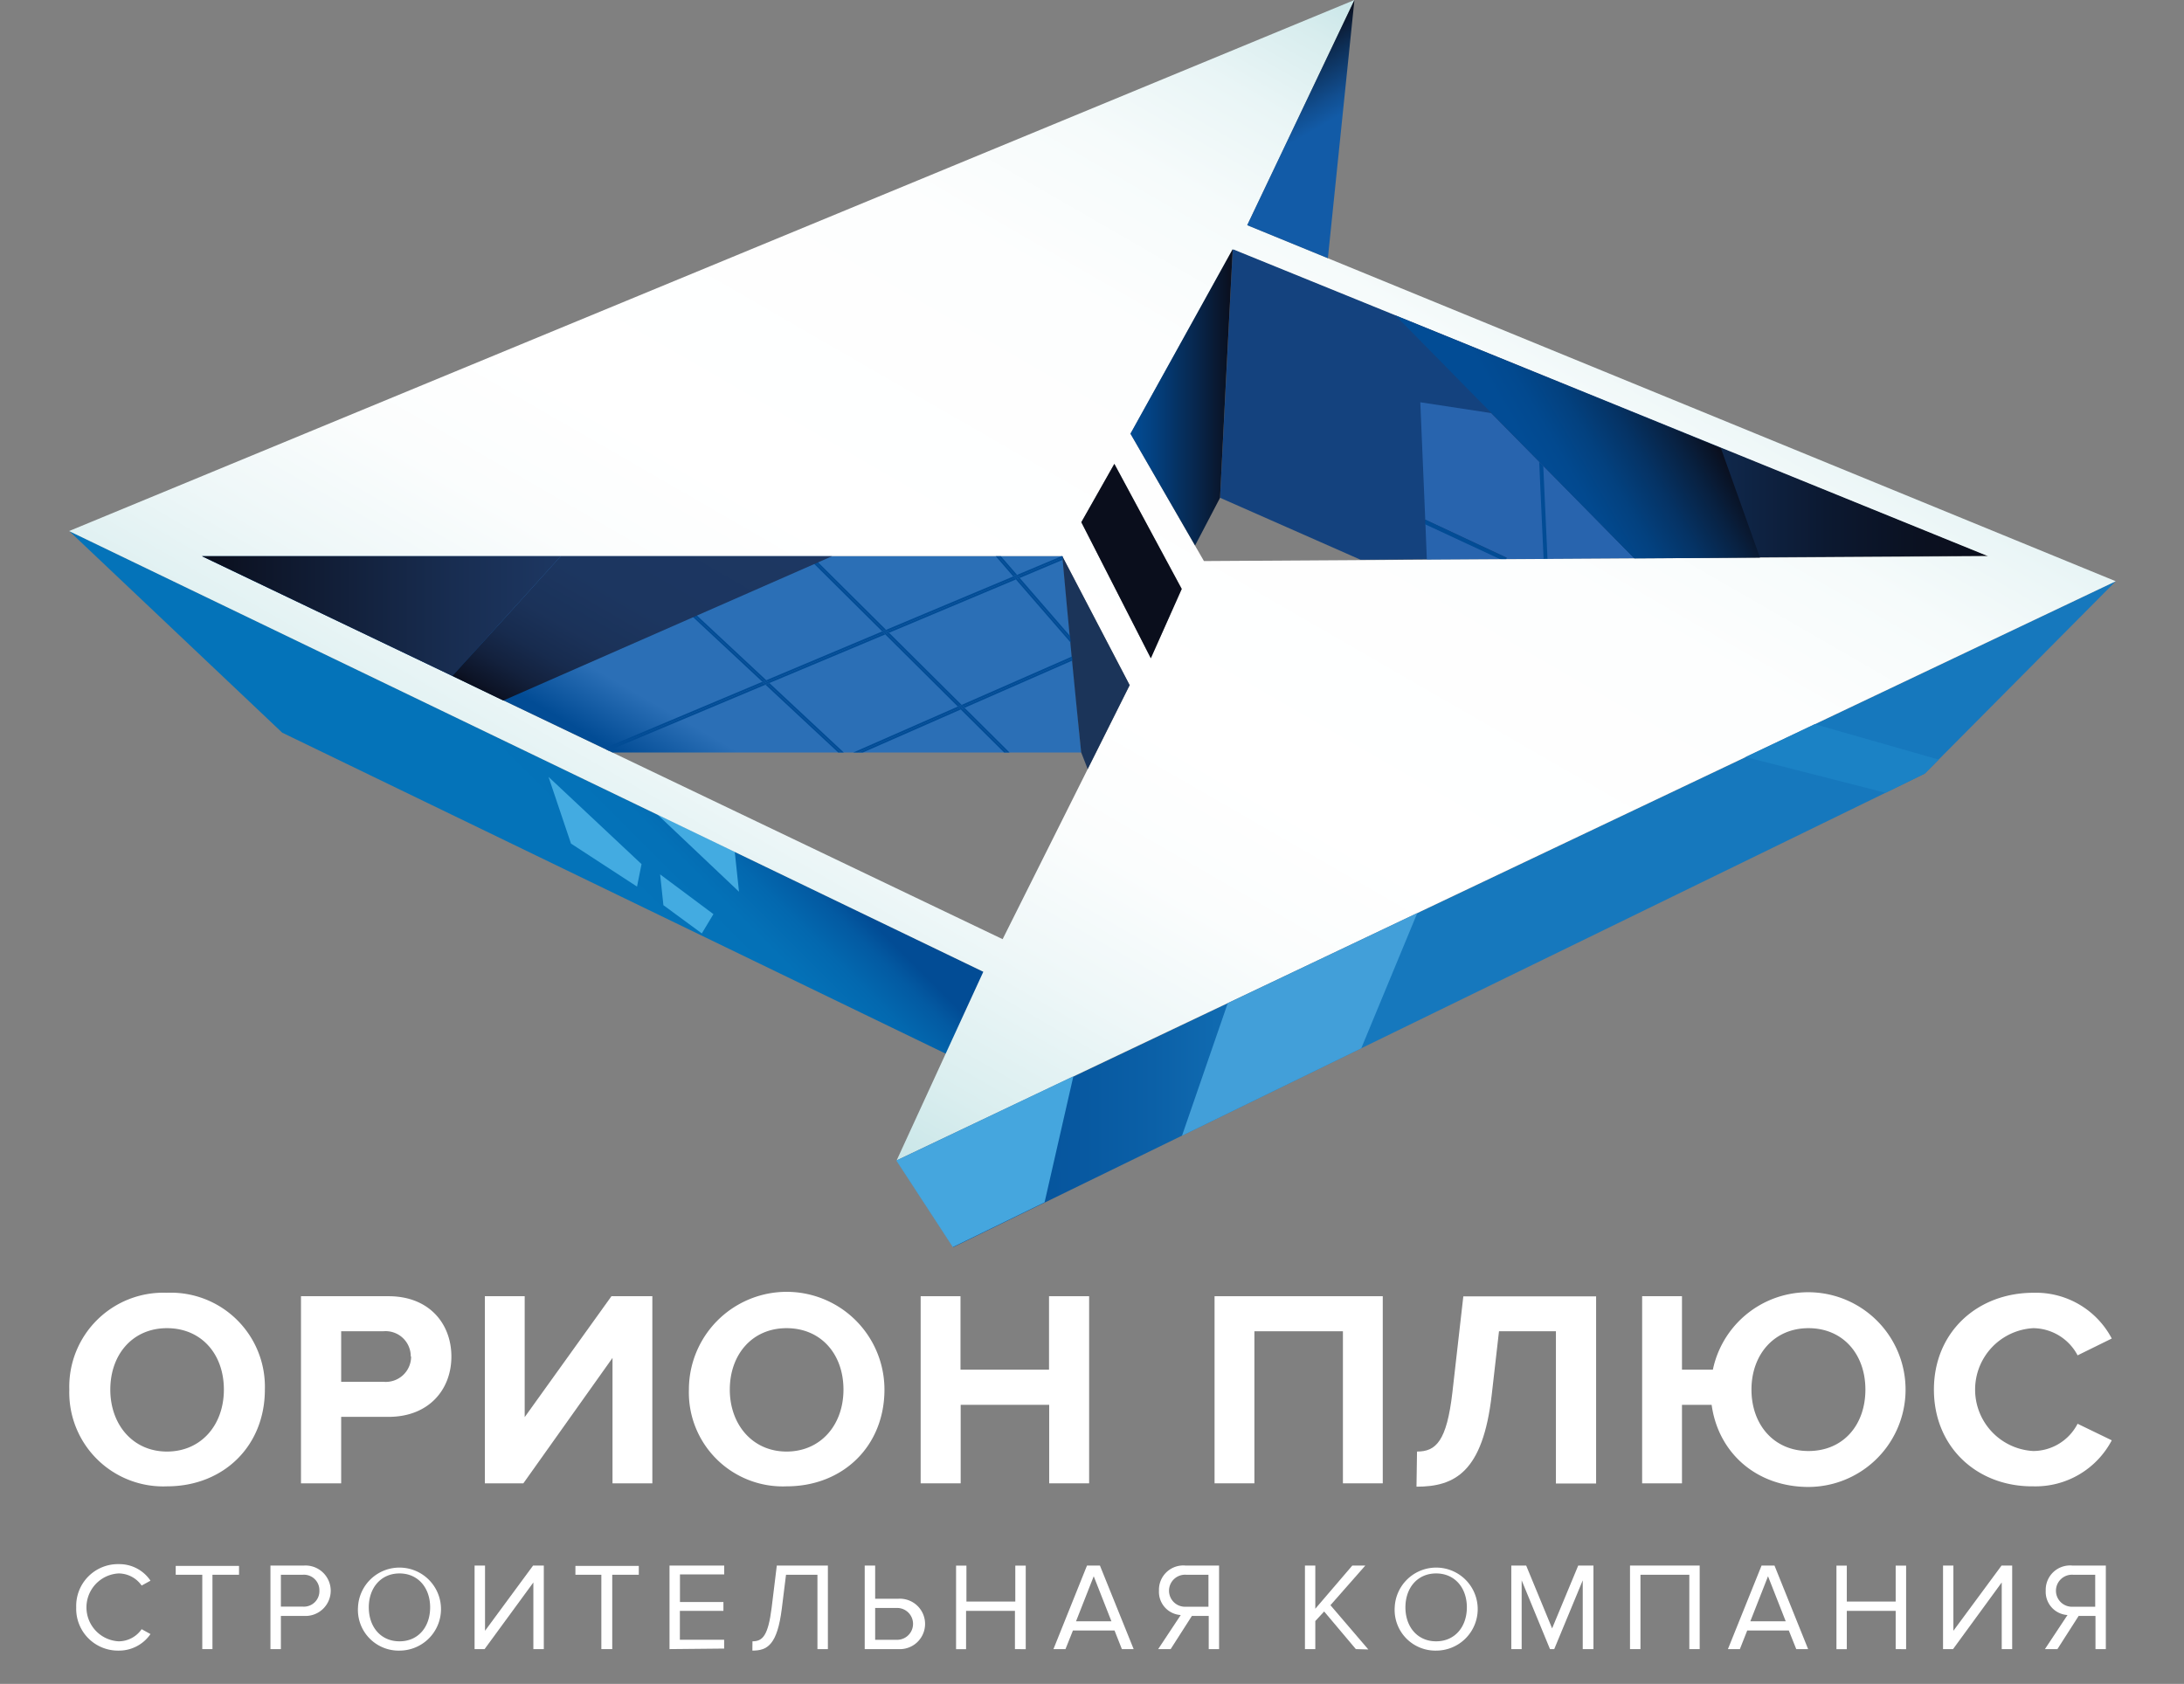 <?xml version="1.0" encoding="UTF-8"?> <svg xmlns="http://www.w3.org/2000/svg" xmlns:xlink="http://www.w3.org/1999/xlink" id="Слой_1" data-name="Слой 1" viewBox="0 0 246.71 190.25"><rect x="0" y="0" width="246.71" height="190.25" fill="#808080" stroke="none"/> <defs> <style>.cls-1{fill:url(#Безымянный_градиент);}.cls-2{fill:#2864ae;}.cls-3{fill:#024c95;}.cls-4{fill:url(#Безымянный_градиент_2);}.cls-5{fill:url(#Безымянный_градиент_3);}.cls-6{fill:#43abe1;}.cls-7{fill:url(#Безымянный_градиент_4);}.cls-8{fill:url(#Безымянный_градиент_5);}.cls-9{fill:url(#Безымянный_градиент_6);}.cls-10{fill:#1b3459;}.cls-11{fill:url(#Безымянный_градиент_7);}.cls-12{fill:url(#Безымянный_градиент_8);}.cls-13{fill:none;}.cls-14{fill:#0a0e1c;}.cls-15{fill:url(#Безымянный_градиент_9);}.cls-16{fill:#45a6de;}.cls-17{fill:#429fd9;}.cls-18{fill:#1b82c5;}.cls-19{fill:url(#Безымянный_градиент_10);}.cls-20{fill:#fff;}</style> <linearGradient id="Безымянный_градиент" x1="343.78" y1="-9.44" x2="430.49" y2="-9.44" gradientTransform="matrix(1, 0, 0, -1, -205.96, 36.24)" gradientUnits="userSpaceOnUse"> <stop offset="0.47" stop-color="#14427e"></stop> <stop offset="0.52" stop-color="#12396d"></stop> <stop offset="0.66" stop-color="#0f274a"></stop> <stop offset="0.79" stop-color="#0c1931"></stop> <stop offset="0.91" stop-color="#0b1121"></stop> <stop offset="1" stop-color="#0a0e1c"></stop> </linearGradient> <linearGradient id="Безымянный_градиент_2" x1="307.27" y1="-67.04" x2="444.91" y2="-67.04" gradientTransform="matrix(1, 0, 0, -1, -205.96, 36.24)" gradientUnits="userSpaceOnUse"> <stop offset="0" stop-color="#024c95"></stop> <stop offset="0.09" stop-color="#04519a"></stop> <stop offset="0.21" stop-color="#0b60a7"></stop> <stop offset="0.33" stop-color="#1677bc"></stop> <stop offset="0.33" stop-color="#1678bd"></stop> </linearGradient> <linearGradient id="Безымянный_градиент_3" x1="253.32" y1="-63.3" x2="280.06" y2="-36.55" gradientTransform="matrix(1, 0, 0, -1, -205.96, 36.24)" gradientUnits="userSpaceOnUse"> <stop offset="0.41" stop-color="#0473b9"></stop> <stop offset="0.6" stop-color="#0471b7"></stop> <stop offset="0.71" stop-color="#0368af"></stop> <stop offset="0.81" stop-color="#035aa2"></stop> <stop offset="0.87" stop-color="#024c95"></stop> </linearGradient> <linearGradient id="Безымянный_градиент_4" x1="294.26" y1="-87.36" x2="363.96" y2="33.38" gradientTransform="matrix(1, 0, 0, -1, -205.96, 36.24)" gradientUnits="userSpaceOnUse"> <stop offset="0" stop-color="#c9e6e8"></stop> <stop offset="0.07" stop-color="#daeeef"></stop> <stop offset="0.19" stop-color="#eef7f8"></stop> <stop offset="0.3" stop-color="#fbfdfd"></stop> <stop offset="0.41" stop-color="#fff"></stop> <stop offset="0.68" stop-color="#fdfefe"></stop> <stop offset="0.8" stop-color="#f6fbfb"></stop> <stop offset="0.89" stop-color="#e9f5f6"></stop> <stop offset="0.96" stop-color="#d8edee"></stop> <stop offset="1" stop-color="#c9e6e8"></stop> </linearGradient> <linearGradient id="Безымянный_градиент_5" x1="360.8" y1="9.88" x2="348.94" y2="30.43" gradientTransform="matrix(1, 0, 0, -1, -205.96, 36.24)" gradientUnits="userSpaceOnUse"> <stop offset="0.56" stop-color="#125ba7"></stop> <stop offset="0.65" stop-color="#114e90"></stop> <stop offset="0.84" stop-color="#0d2d54"></stop> <stop offset="1" stop-color="#0a0e1c"></stop> </linearGradient> <linearGradient id="Безымянный_градиент_6" x1="64.86" y1="104.88" x2="89.17" y2="146.97" gradientTransform="matrix(1, 0, 0, -1, 0, 192)" gradientUnits="userSpaceOnUse"> <stop offset="0.09" stop-color="#024c95"></stop> <stop offset="0.11" stop-color="#08519a"></stop> <stop offset="0.23" stop-color="#2b6fb6"></stop> </linearGradient> <linearGradient id="Безымянный_градиент_7" x1="333.66" y1="-8.64" x2="345.21" y2="-8.64" gradientTransform="matrix(1, 0, 0, -1, -205.96, 36.24)" gradientUnits="userSpaceOnUse"> <stop offset="0" stop-color="#024c95"></stop> <stop offset="0.2" stop-color="#034282"></stop> <stop offset="0.62" stop-color="#072850"></stop> <stop offset="1" stop-color="#0a0e1c"></stop> </linearGradient> <linearGradient id="Безымянный_градиент_8" x1="228.78" y1="-33.37" x2="269.3" y2="-33.37" gradientTransform="matrix(1, 0, 0, -1, -205.96, 36.24)" gradientUnits="userSpaceOnUse"> <stop offset="0" stop-color="#0a0e1c"></stop> <stop offset="0.12" stop-color="#0d1426"></stop> <stop offset="0.7" stop-color="#182d51"></stop> <stop offset="1" stop-color="#1d3762"></stop> </linearGradient> <linearGradient id="Безымянный_градиент_9" x1="270.23" y1="-47.74" x2="286.83" y2="-18.99" gradientTransform="matrix(1, 0, 0, -1, -205.96, 36.24)" gradientUnits="userSpaceOnUse"> <stop offset="0" stop-color="#0a0e1c"></stop> <stop offset="0.03" stop-color="#0d1427"></stop> <stop offset="0.12" stop-color="#13213d"></stop> <stop offset="0.22" stop-color="#172b4e"></stop> <stop offset="0.34" stop-color="#1b3259"></stop> <stop offset="0.52" stop-color="#1c3660"></stop> <stop offset="1" stop-color="#1d3762"></stop> </linearGradient> <linearGradient id="Безымянный_градиент_10" x1="395.77" y1="-6.39" x2="374.66" y2="-18.58" gradientTransform="matrix(1, 0, 0, -1, -205.96, 36.24)" gradientUnits="userSpaceOnUse"> <stop offset="0" stop-color="#0a0e1c"></stop> <stop offset="0.16" stop-color="#082141"></stop> <stop offset="0.34" stop-color="#053365"></stop> <stop offset="0.51" stop-color="#03417f"></stop> <stop offset="0.66" stop-color="#02498f"></stop> <stop offset="0.78" stop-color="#024c95"></stop> </linearGradient> </defs> <title>logo-white</title> <path class="cls-1" d="M137.82,56.24l15.87,7,70.84-.44L139.25,28.13Q138.53,42.25,137.82,56.24Z"></path> <path class="cls-2" d="M161.18,63.24l8.44-.05-8.6-4Z"></path> <path class="cls-2" d="M170.13,63.18l14.5-.09L168.44,46.67l-8-1.22L161,58.71,170.2,63Z"></path> <path class="cls-3" d="M161,58.71v.53l8.6,4h.51l.09-.2Z"></path> <path class="cls-4" d="M101.31,131.12l6.38,9.78L217.42,87.41Q228.19,76.55,239,65.67Z"></path> <path class="cls-3" d="M174.81,63.14l-.48-10.5-.46-.46.5,11h.44Z"></path> <path class="cls-5" d="M7.82,60,31.88,82.78l75,36.29q2.12-4.63,4.25-9.26Z"></path> <polygon class="cls-6" points="61.96 87.77 64.5 95.31 71.96 100.17 72.47 97.63 61.96 87.77"></polygon> <polygon class="cls-6" points="74.57 98.79 74.94 102.27 79.28 105.46 80.59 103.28 74.57 98.79"></polygon> <path class="cls-6" d="M83.48,100.75,83,96.24,74.24,92Z"></path> <path class="cls-7" d="M239,65.67,140.89,25.44,153,0,7.8,60l103.28,49.79-9.79,21.31Zm-99.7-37.5,85.28,34.67L136,63.39,127.7,49ZM125.88,52.41l7.61,14.13L130,74.37,122.15,59ZM22.82,62.84H120l7.61,14.57-14.35,28.7Z"></path> <path class="cls-8" d="M150,29.17,153,0,140.89,25.44Z"></path> <polygon class="cls-9" points="22.82 62.84 120.02 62.84 122.14 85.02 69.19 85.02 22.82 62.84"></polygon> <path class="cls-10" d="M122.13,85Q121,73.94,120,62.84l7.61,14.57-4.74,9.48Z"></path> <path class="cls-11" d="M137.82,56.24q.7-14.06,1.43-28.1L127.7,49,135,61.63Z"></path> <path class="cls-12" d="M51.1,76.37,63.34,62.84H22.82Z"></path> <polygon class="cls-13" points="95.66 85.33 96.38 85.02 95.32 85.02 95.66 85.33"></polygon> <polygon class="cls-3" points="114.61 65.3 114.46 65.13 100.09 71.16 100.26 71.33 114.61 65.3"></polygon> <polygon class="cls-3" points="115.04 65.12 120.03 63.02 120.02 62.84 119.91 62.84 114.89 64.95 115.04 65.12"></polygon> <polygon class="cls-3" points="68.43 84.47 68.51 84.67 86.3 77.19 86.12 77.03 68.43 84.47"></polygon> <polygon class="cls-3" points="86.3 77.19 68.51 84.67 68.53 84.7 68.74 84.81 86.47 77.36 86.3 77.19"></polygon> <polygon class="cls-3" points="115.04 65.12 115.19 65.3 120.06 63.25 120.03 63.02 115.04 65.12"></polygon> <polygon class="cls-3" points="100.26 71.33 100.43 71.49 114.76 65.47 114.61 65.3 100.26 71.33"></polygon> <polygon class="cls-3" points="99.83 71.51 99.66 71.34 86.56 76.85 86.74 77.01 99.83 71.51"></polygon> <polygon class="cls-3" points="99.83 71.51 86.74 77.01 86.91 77.17 100 71.68 99.83 71.51"></polygon> <polygon class="cls-3" points="78.23 69.38 78.08 69.53 86.12 77.03 86.34 76.94 78.23 69.38"></polygon> <polygon class="cls-3" points="86.56 76.85 78.38 69.22 78.23 69.38 86.34 76.94 86.56 76.85"></polygon> <polygon class="cls-3" points="86.91 77.17 86.69 77.26 95 85.02 95.32 85.02 86.91 77.17"></polygon> <polygon class="cls-3" points="86.69 77.26 86.47 77.36 94.69 85.02 95 85.02 86.69 77.26"></polygon> <polygon class="cls-3" points="86.3 77.19 86.47 77.36 86.69 77.26 86.52 77.1 86.3 77.19"></polygon> <polygon class="cls-3" points="86.74 77.01 86.52 77.1 86.69 77.26 86.91 77.17 86.74 77.01"></polygon> <polygon class="cls-3" points="86.52 77.1 86.74 77.01 86.56 76.85 86.34 76.94 86.52 77.1"></polygon> <polygon class="cls-3" points="86.34 76.94 86.12 77.03 86.3 77.19 86.52 77.1 86.34 76.94"></polygon> <polygon class="cls-3" points="100.09 71.16 92.09 63.21 91.94 63.36 99.88 71.25 100.09 71.16"></polygon> <polygon class="cls-3" points="91.94 63.36 91.78 63.52 99.66 71.34 99.88 71.25 91.94 63.36"></polygon> <polygon class="cls-3" points="108.42 79.74 108.63 79.64 100.43 71.49 100.21 71.58 108.42 79.74"></polygon> <polygon class="cls-3" points="108.75 80.06 113.73 85.02 114.04 85.02 108.96 79.97 108.75 80.06"></polygon> <polygon class="cls-3" points="108.75 80.06 108.53 80.16 113.43 85.02 113.73 85.02 108.75 80.06"></polygon> <polygon class="cls-3" points="108.2 79.83 108.42 79.74 100.21 71.58 100 71.68 108.2 79.83"></polygon> <polygon class="cls-3" points="100.05 71.42 100.26 71.33 100.09 71.16 99.88 71.25 100.05 71.42"></polygon> <polygon class="cls-3" points="100.05 71.42 99.88 71.25 99.66 71.34 99.83 71.51 100.05 71.42"></polygon> <polygon class="cls-3" points="100.05 71.42 100.21 71.58 100.43 71.49 100.26 71.33 100.05 71.42"></polygon> <polygon class="cls-3" points="100 71.68 100.21 71.58 100.05 71.42 99.83 71.51 100 71.68"></polygon> <polygon class="cls-3" points="108.8 79.81 121.12 74.4 121.1 74.17 108.63 79.64 108.8 79.81"></polygon> <polygon class="cls-3" points="96.38 85.02 96.92 85.02 108.37 79.99 108.2 79.83 96.38 85.02"></polygon> <polygon class="cls-3" points="108.8 79.81 108.96 79.97 121.14 74.63 121.12 74.4 108.8 79.81"></polygon> <polygon class="cls-3" points="108.37 79.99 96.92 85.02 97.47 85.02 108.53 80.16 108.37 79.99"></polygon> <polygon class="cls-3" points="108.58 79.9 108.8 79.81 108.63 79.64 108.42 79.74 108.58 79.9"></polygon> <polygon class="cls-3" points="108.42 79.74 108.2 79.83 108.37 79.99 108.58 79.9 108.42 79.74"></polygon> <polygon class="cls-3" points="108.37 79.99 108.53 80.16 108.75 80.06 108.58 79.9 108.37 79.99"></polygon> <polygon class="cls-3" points="108.75 80.06 108.96 79.97 108.8 79.81 108.58 79.9 108.75 80.06"></polygon> <polygon class="cls-3" points="114.67 65.04 112.77 62.84 112.48 62.84 114.46 65.13 114.67 65.04"></polygon> <polygon class="cls-3" points="114.97 65.38 114.76 65.47 120.95 72.61 120.92 72.24 114.97 65.38"></polygon> <polygon class="cls-3" points="114.97 65.38 120.92 72.24 120.88 71.86 115.19 65.3 114.97 65.38"></polygon> <polygon class="cls-3" points="114.67 65.04 114.89 64.95 113.06 62.84 112.77 62.84 114.67 65.04"></polygon> <polygon class="cls-3" points="115.04 65.12 114.83 65.21 114.97 65.38 115.19 65.3 115.04 65.12"></polygon> <polygon class="cls-3" points="114.61 65.3 114.76 65.47 114.97 65.38 114.83 65.21 114.61 65.3"></polygon> <polygon class="cls-3" points="114.83 65.21 114.67 65.04 114.46 65.13 114.61 65.3 114.83 65.21"></polygon> <polygon class="cls-3" points="115.04 65.12 114.89 64.95 114.67 65.04 114.83 65.21 115.04 65.12"></polygon> <path class="cls-14" d="M125.88,52.41l7.61,14.13L130,74.37,122.15,59Z"></path> <path class="cls-15" d="M51.1,76.37,63.34,62.84H94L56.85,79.15Z"></path> <path class="cls-16" d="M118,135.84q1.62-7.12,3.25-14.24l-20,9.52,6.38,9.78Z"></path> <path class="cls-17" d="M138.69,113.34l21.41-10.18-6.33,15.28-20.25,9.88Z"></path> <path class="cls-18" d="M197.18,85.53,205,81.82l14,4-1.56,1.57L213,89.57Z"></path> <path class="cls-19" d="M184.63,63.09l-27-27.45,36.77,15L198.81,63Z"></path> <path class="cls-20" d="M8.61,181.6a4.72,4.72,0,0,1,4.85-4.88A4.23,4.23,0,0,1,17,178.59l-1,.55a3.19,3.19,0,0,0-2.59-1.37,3.84,3.84,0,0,0,0,7.67,3.16,3.16,0,0,0,2.59-1.37l1,.55a4.31,4.31,0,0,1-3.6,1.87A4.72,4.72,0,0,1,8.61,181.6Z"></path> <path class="cls-20" d="M22.85,186.32v-8.4h-3v-1H27v1H24v8.4Z"></path> <path class="cls-20" d="M30.55,186.32v-9.44h3.79a2.85,2.85,0,1,1,0,5.69H31.73v3.75Zm5.53-6.6a1.75,1.75,0,0,0-1.88-1.8H31.73v3.6H34.2A1.75,1.75,0,0,0,36.08,179.72Z"></path> <path class="cls-20" d="M40.44,181.6a4.69,4.69,0,1,1,4.69,4.89A4.6,4.6,0,0,1,40.44,181.6Zm8.15,0c0-2.2-1.36-3.83-3.46-3.83s-3.47,1.63-3.47,3.83,1.34,3.84,3.47,3.84S48.59,183.8,48.59,181.6Z"></path> <path class="cls-20" d="M53.61,186.32v-9.44h1.18v7.37l5.43-7.37h1.21v9.44H60.25v-7.53l-5.51,7.53Z"></path> <path class="cls-20" d="M67.93,186.32v-8.4H65v-1h7.16v1h-3v8.4Z"></path> <path class="cls-20" d="M75.63,186.32v-9.44h6.18v1h-5V181h4.91v1H76.8v3.26h5v1Z"></path> <path class="cls-20" d="M85,185.44c1.14,0,1.77-.62,2.17-3.82l.58-4.74h5.77v9.44H92.34v-8.4H88.79l-.47,3.78c-.51,4.15-1.64,4.79-3.33,4.79Z"></path> <path class="cls-20" d="M98.86,176.88v3.75h2.62a2.85,2.85,0,1,1,0,5.69h-3.8v-9.44Zm0,4.79v3.6h2.48a1.8,1.8,0,1,0,0-3.6Z"></path> <path class="cls-20" d="M114.65,186.32V182h-5.52v4.33H108v-9.44h1.17v4.06h5.52v-4.06h1.18v9.44Z"></path> <path class="cls-20" d="M126.73,186.32l-.83-2.1h-4.7l-.84,2.1H119l3.79-9.44h1.46l3.81,9.44Zm-3.18-8.23-2,5.09h4Z"></path> <path class="cls-20" d="M130.83,186.32l2.55-3.85a2.62,2.62,0,0,1-2.46-2.75,2.75,2.75,0,0,1,3-2.84h3.79v9.44h-1.17v-3.75h-1.9l-2.4,3.75Zm5.68-4.79v-3.61H134a1.81,1.81,0,1,0,0,3.61Z"></path> <path class="cls-20" d="M153.16,186.32l-3.58-4.25-1,1.08v3.17h-1.17v-9.44h1.17v4.88l4.18-4.88h1.47l-3.94,4.48,4.28,5Z"></path> <path class="cls-20" d="M157.55,181.6a4.69,4.69,0,1,1,4.68,4.89A4.6,4.6,0,0,1,157.55,181.6Zm8.15,0c0-2.2-1.36-3.83-3.47-3.83s-3.47,1.63-3.47,3.83,1.35,3.84,3.47,3.84S165.7,183.8,165.7,181.6Z"></path> <path class="cls-20" d="M178.79,186.32v-7.77l-3.22,7.77h-.48l-3.2-7.77v7.77h-1.17v-9.44h1.68l2.93,7.1,2.95-7.1H180v9.44Z"></path> <path class="cls-20" d="M190.83,186.32v-8.4h-5.52v8.4h-1.18v-9.44H192v9.44Z"></path> <path class="cls-20" d="M202.91,186.32l-.84-2.1h-4.7l-.83,2.1h-1.35l3.8-9.44h1.46l3.8,9.44Zm-3.19-8.23-2,5.09h4Z"></path> <path class="cls-20" d="M214.14,186.32V182h-5.52v4.33h-1.17v-9.44h1.17v4.06h5.52v-4.06h1.18v9.44Z"></path> <path class="cls-20" d="M219.49,186.32v-9.44h1.17v7.37l5.44-7.37h1.2v9.44h-1.18v-7.53l-5.5,7.53Z"></path> <path class="cls-20" d="M231,186.32l2.55-3.85a2.62,2.62,0,0,1-2.46-2.75,2.75,2.75,0,0,1,3-2.84h3.79v9.44h-1.17v-3.75h-1.9l-2.4,3.75Zm5.68-4.79v-3.61h-2.49a1.81,1.81,0,1,0,0,3.61Z"></path> <path class="cls-20" d="M7.83,157a10.62,10.62,0,0,1,11-10.94A10.63,10.63,0,0,1,29.92,157c0,6.37-4.66,10.93-11.06,10.93A10.61,10.61,0,0,1,7.83,157Zm17.46,0c0-4-2.53-6.94-6.43-6.94s-6.4,3-6.4,6.94S15,164,18.86,164,25.29,161,25.29,157Z"></path> <path class="cls-20" d="M34,167.59V146.45h9.89c4.6,0,7.1,3.11,7.1,6.82s-2.53,6.81-7.1,6.81H38.54v7.51Zm12.4-14.32a2.84,2.84,0,0,0-3.11-2.86H38.54v5.71h4.79A2.86,2.86,0,0,0,46.44,153.27Z"></path> <path class="cls-20" d="M54.77,167.59V146.45h4.5v13.66l9.8-13.66h4.62v21.14h-4.5V153.42L59.12,167.59Z"></path> <path class="cls-20" d="M77.82,157a11,11,0,0,1,22.09,0c0,6.37-4.66,10.93-11.06,10.93A10.61,10.61,0,0,1,77.82,157Zm17.46,0c0-4-2.53-6.94-6.43-6.94s-6.41,3-6.41,6.94S85,164,88.85,164,95.28,161,95.28,157Z"></path> <path class="cls-20" d="M118.52,167.59v-8.87h-10v8.87H104V146.45h4.5v8.3h10v-8.3h4.53v21.14Z"></path> <path class="cls-20" d="M151.7,167.59V150.41h-10v17.18h-4.5V146.45h19v21.14Z"></path> <path class="cls-20" d="M160.07,164c2.13,0,3.36-1.14,4-6.72l1.23-10.81h15v21.14h-4.54V150.41h-6.43l-.82,7.17c-1,8.77-4.19,10.39-8.5,10.39Z"></path> <path class="cls-20" d="M193.35,158.72H190v8.87h-4.5V146.45H190v8.3h3.49A11,11,0,1,1,204.29,168C198.46,168,194.11,164.2,193.35,158.72ZM210.72,157c0-4-2.53-6.94-6.43-6.94s-6.44,3-6.44,6.94,2.51,6.94,6.44,6.94S210.72,161,210.72,157Z"></path> <path class="cls-20" d="M218.46,157c0-6.5,4.91-10.94,11.25-10.94a9.68,9.68,0,0,1,8.84,5.17l-3.86,1.9a5.73,5.73,0,0,0-5-3.07,6.95,6.95,0,0,0,0,13.88,5.67,5.67,0,0,0,5-3.08l3.86,1.87a9.73,9.73,0,0,1-8.84,5.2C223.37,168,218.46,163.53,218.46,157Z"></path> </svg> 